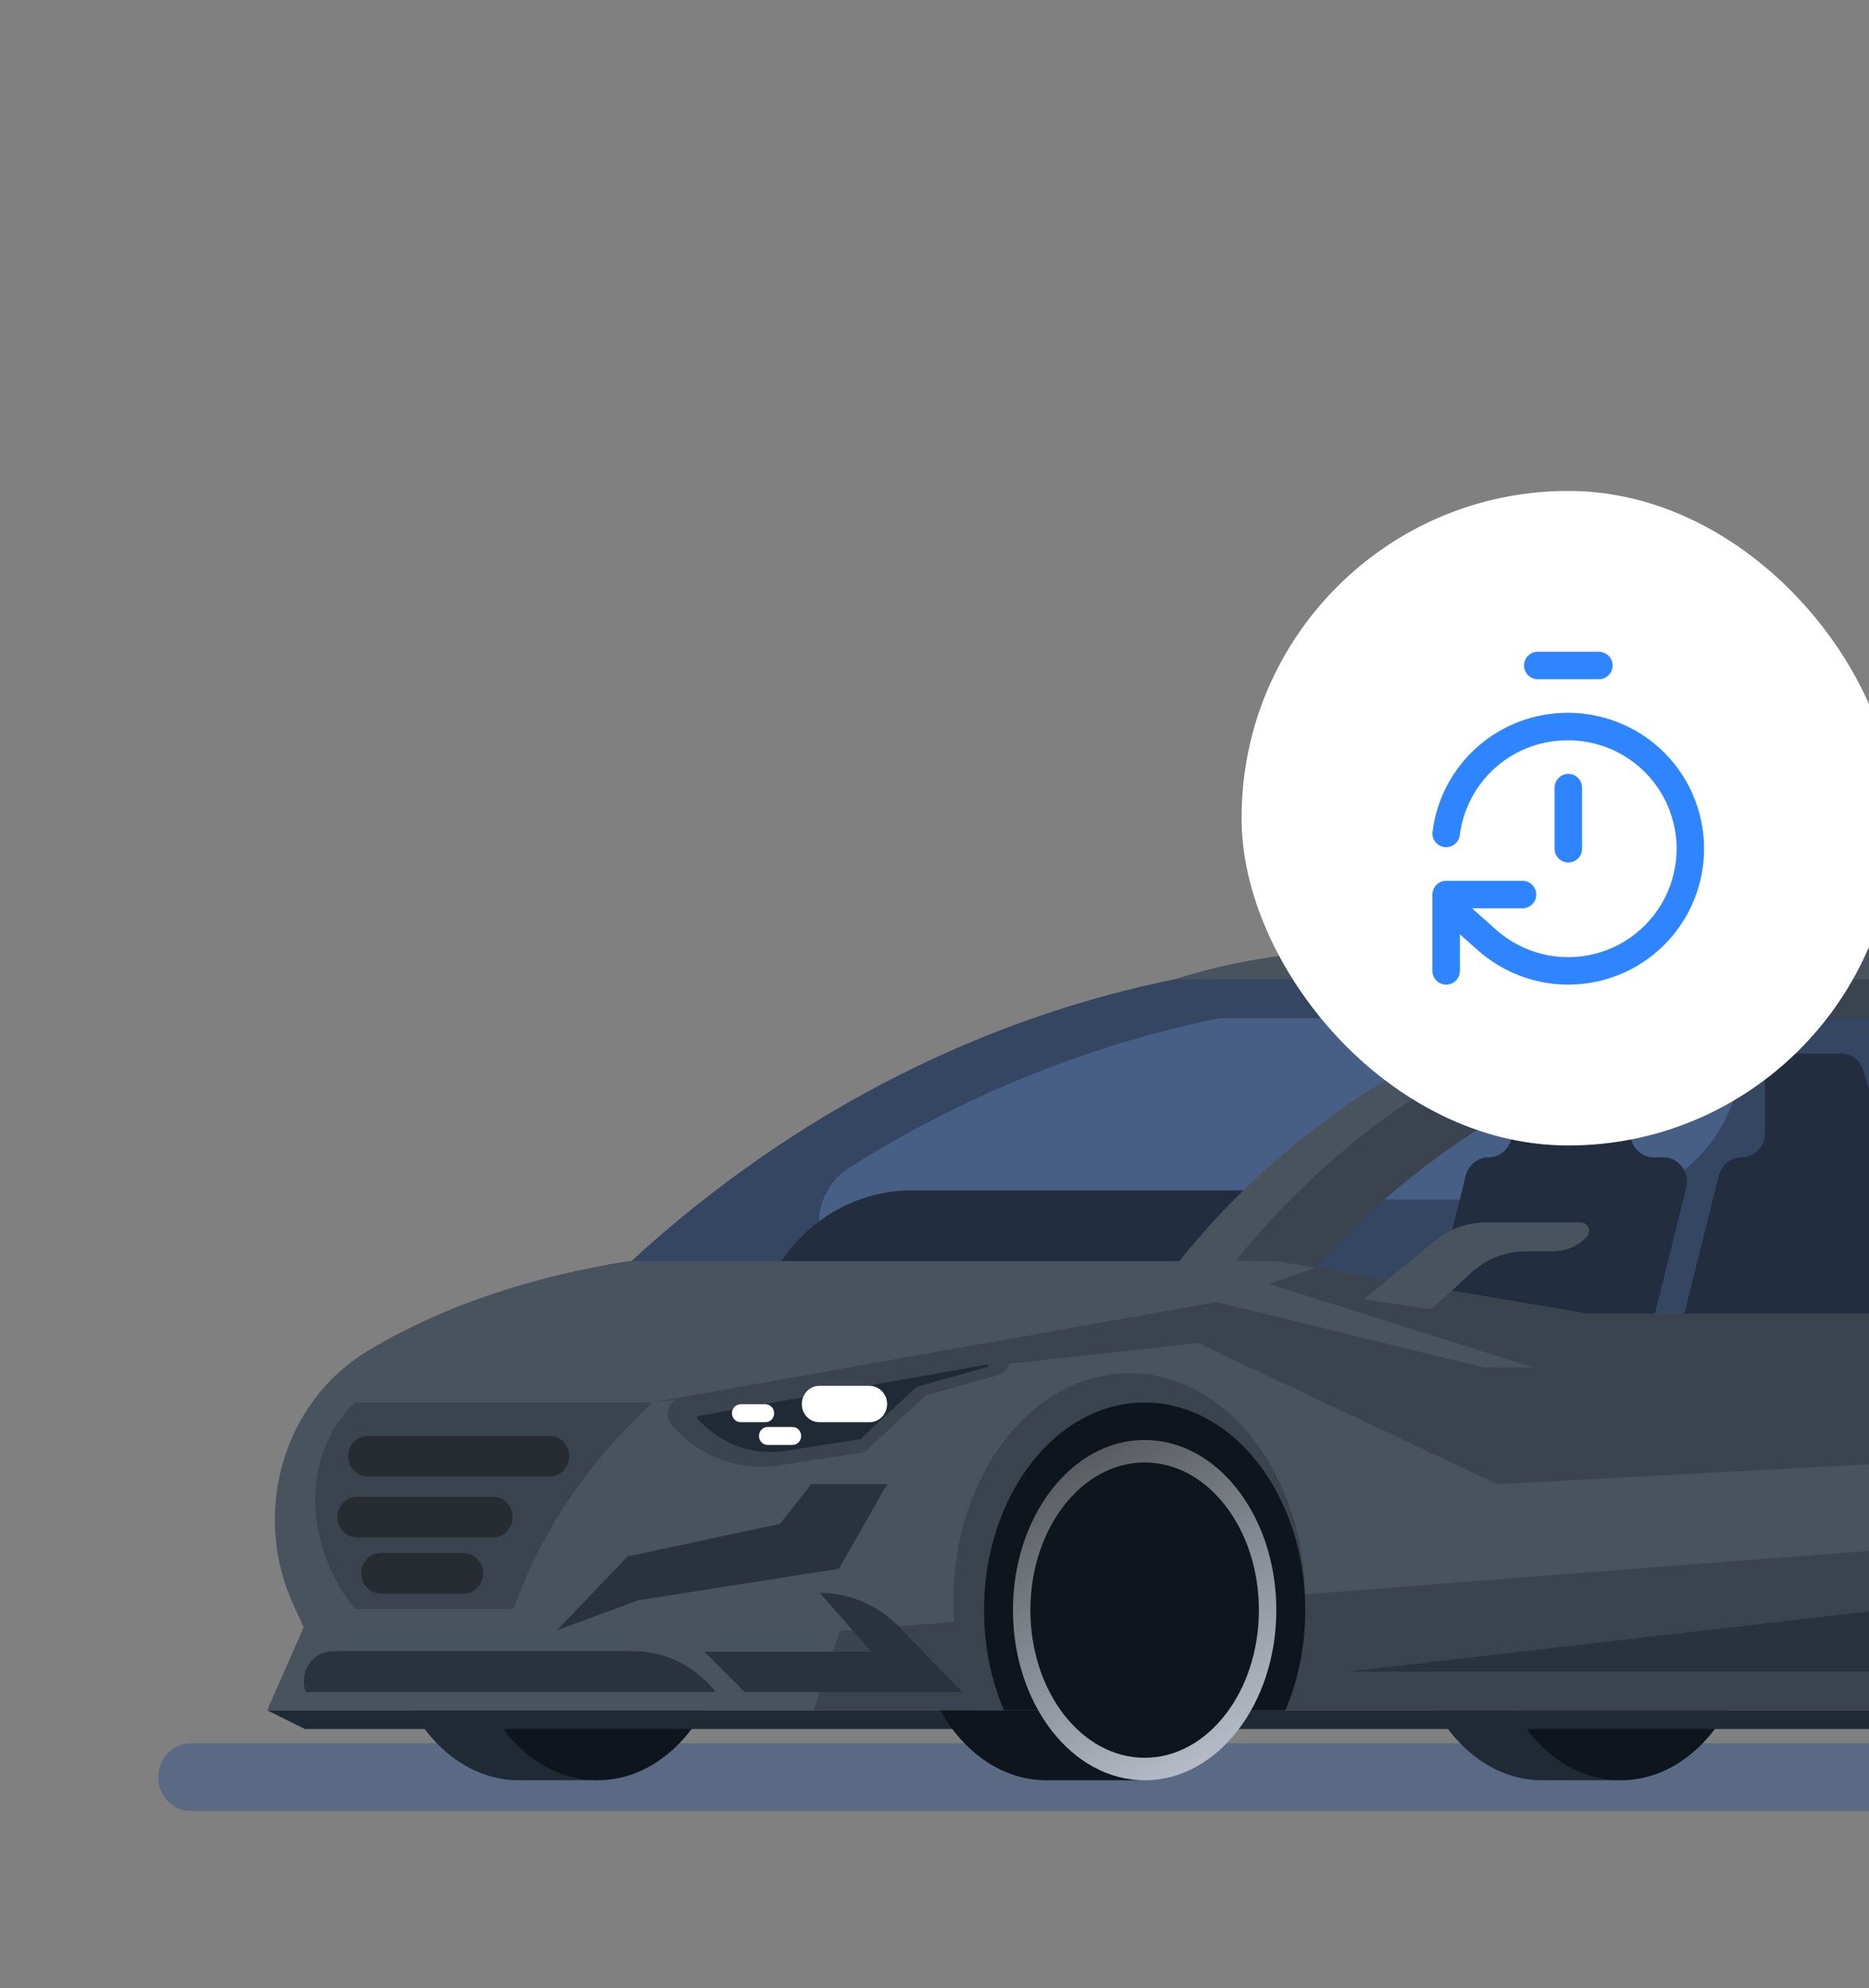 <svg width="204" height="217" viewBox="0 0 204 217" fill="none" xmlns="http://www.w3.org/2000/svg">
<rect x="0" y="0" width="204" height="217" fill="#808080" stroke="none"/>
<path opacity="0.3" d="M20.851 197.649H273.534C275.508 197.649 277.109 195.994 277.109 193.954C277.109 191.913 275.508 190.258 273.534 190.258H20.851C18.877 190.258 17.276 191.913 17.276 193.954C17.276 195.996 18.877 197.649 20.851 197.649Z" fill="#01378C"/>
<path d="M191.537 143.367L191.67 106.896H128.139C100.956 112.441 80.041 126.657 65.96 140.446L191.537 143.367Z" fill="#354662"/>
<path d="M191.656 111.138L191.538 143.367L96.385 141.153C89.192 140.985 86.683 131.223 92.83 127.363C104.139 120.262 117.583 114.294 133.061 111.136L191.656 111.138Z" fill="#485F85"/>
<path d="M154.868 141.381L143.781 129.919H99.525C92.37 129.919 85.957 134.476 83.394 141.381H154.868Z" fill="#222D40"/>
<path d="M70.087 182.265C68.322 188.329 65.209 194.302 65.209 194.302H56.631C50.473 194.302 45.224 189.297 43.177 182.265H70.087Z" fill="#202A35"/>
<path d="M78.664 182.266C76.618 189.298 71.367 194.303 65.21 194.303C59.052 194.303 53.802 189.298 51.756 182.266H78.664Z" fill="#0F151C"/>
<path d="M181.778 182.265C180.013 188.329 176.9 194.302 176.9 194.302H168.322C162.164 194.302 156.915 189.297 154.868 182.265H181.778Z" fill="#202A35"/>
<path d="M190.354 182.266C188.307 189.298 183.056 194.303 176.9 194.303C170.743 194.303 165.492 189.298 163.446 182.266H190.354Z" fill="#0F151C"/>
<path d="M33.278 188.71H254.018C255.107 188.71 255.99 187.797 255.99 186.67H29.175L33.278 188.71Z" fill="#202A35"/>
<path d="M132.718 140.446C142.858 126.657 159.708 112.443 185.306 106.896H228.325C241.995 106.896 250.75 130.852 249.031 152.132H148.694L132.718 140.446Z" fill="#354662"/>
<path d="M185.621 106.896H186.236C187.458 106.896 188.546 107.68 188.983 108.861C189.009 108.933 189.036 109.004 189.061 109.076C192.898 119.645 185.338 130.926 174.417 130.926H148.553C145.796 130.926 144.556 127.343 146.697 125.546C156.344 117.446 168.94 110.496 184.998 106.965C185.201 106.919 185.412 106.896 185.621 106.896Z" fill="#485F85"/>
<path d="M153.474 154.436L159.99 128.294C160.286 127.129 161.305 126.317 162.47 126.317C163.885 126.317 165.034 125.131 165.034 123.667V117.639C165.034 116.176 166.181 114.989 167.597 114.989H173.317C174.438 114.989 175.43 115.742 175.765 116.848L178.064 124.458C178.399 125.564 179.39 126.317 180.51 126.317H181.576C183.257 126.317 184.482 127.96 184.056 129.641L177.54 155.783C177.243 156.948 176.225 157.76 175.06 157.76H155.955C154.273 157.76 153.048 156.116 153.474 154.436ZM187.607 128.294C187.904 127.129 188.921 126.317 190.087 126.317C191.502 126.317 192.651 125.131 192.651 123.667V117.639C192.651 116.176 193.798 114.989 195.214 114.989H200.935C202.055 114.989 203.047 115.742 203.382 116.848L205.682 124.458C206.016 125.564 207.007 126.317 208.129 126.317H209.195C210.875 126.317 212.101 127.96 211.675 129.641L205.158 155.783C204.862 156.948 203.845 157.76 202.679 157.76H183.572C181.892 157.76 180.667 156.117 181.093 154.436L187.607 128.294Z" fill="#222D40"/>
<path d="M184.896 111.138C159.315 116.679 142.47 130.882 132.327 144.661L126.564 140.446C136.704 126.657 153.555 112.443 179.152 106.896H238.581C238.581 109.239 236.744 111.138 234.478 111.138H184.896Z" fill="#49535E"/>
<path d="M191.05 111.138C165.468 116.679 148.624 130.882 138.481 144.661L132.718 140.446C142.858 126.657 159.708 112.443 185.306 106.896H244.735C244.735 109.239 242.898 111.138 240.632 111.138H191.05Z" fill="#3A434E"/>
<path d="M30.002 165.862C30.002 158.314 33.808 151.259 40.114 147.453C48.401 142.451 58.268 139.284 68.536 137.647H137.824L109.951 186.67H29.173L33.158 177.599L31.964 174.966C30.671 172.116 30.002 169.008 30.002 165.862Z" fill="#49535E"/>
<path fill-rule="evenodd" clip-rule="evenodd" d="M88.212 166.246C88.21 166.118 88.208 165.989 88.208 165.861C88.208 158.312 92.015 151.257 98.32 147.452C106.607 142.45 116.474 139.283 126.743 137.646H139.368L173.185 143.367H242.721C268.346 143.367 263.654 186.669 255.989 186.669H96.826V186.671H29.174L33.158 177.6L31.964 174.966C31.093 173.047 30.512 171.008 30.222 168.92L33.972 169.874L37.751 177.944H60.774L68.51 169.874L88.212 166.246Z" fill="#49535E"/>
<path d="M255.987 186.669H88.822L91.67 177.994L261.798 164.659C262.974 175.604 259.862 186.669 255.987 186.669Z" fill="#3A434E"/>
<path d="M169.351 149.876L138.494 140.128L143.595 138.362L173.183 143.369H215.407L224.909 133.546C226.578 131.821 228.841 130.853 231.199 130.853H244.27C246.773 130.853 249.104 131.937 250.75 133.737C249.986 133.519 249.19 133.398 248.372 133.398H235.301C232.942 133.398 230.679 134.368 229.01 136.093L215.674 149.879H169.351V149.876Z" fill="#3A434E"/>
<path d="M163.446 161.985L130.758 146.585L71.206 153.076L132.775 142.108L161.945 149.246L254.928 148.897C254.95 148.918 254.97 148.939 254.992 148.962C257.916 151.888 255.989 157.026 251.926 157.244L163.446 161.985Z" fill="#3A434E"/>
<path d="M126.508 186.669C125.485 190.924 124.938 194.303 124.938 194.303H114.217C109.445 194.303 105.22 191.296 102.606 186.669H126.508Z" fill="#0F151C"/>
<path d="M106.451 186.669C104.932 183.116 104.066 179.035 104.066 174.69C104.066 160.985 112.662 149.876 123.268 149.876C133.874 149.876 142.47 160.985 142.47 174.69C142.47 179.035 141.603 183.116 140.085 186.669H106.451Z" fill="#3A434E"/>
<path d="M109.582 186.669C108.195 183.426 107.405 179.698 107.405 175.731C107.405 163.218 115.254 153.076 124.937 153.076C134.62 153.076 142.469 163.218 142.469 175.731C142.469 179.698 141.677 183.426 140.291 186.669H109.582Z" fill="#0F151C"/>
<path d="M124.937 194.304C116.999 194.304 110.564 185.989 110.564 175.732C110.564 165.475 116.999 157.16 124.937 157.16C132.874 157.16 139.309 165.475 139.309 175.732C139.309 185.989 132.874 194.304 124.937 194.304Z" fill="url(#paint0_linear_4563_90062)"/>
<path d="M124.936 191.847C118.049 191.847 112.466 184.632 112.466 175.732C112.466 166.831 118.049 159.616 124.936 159.616C131.824 159.616 137.407 166.831 137.407 175.732C137.407 184.632 131.824 191.847 124.936 191.847Z" fill="#0F151C"/>
<path d="M108.158 146.495L74.368 152.513C72.99 152.759 72.41 154.475 73.342 155.554C76.297 158.977 80.724 160.626 85.11 159.937L93.924 158.553C94.411 158.477 94.844 158.196 95.123 157.777L101.035 152.298L108.926 150.087C109.402 149.953 109.803 149.622 110.033 149.171C110.728 147.819 109.618 146.234 108.158 146.495Z" fill="#3A434E"/>
<path d="M84.104 158.48C84.642 158.48 85.185 158.437 85.717 158.353L93.949 157.061C93.985 157.055 94.016 157.035 94.036 157.004L94.139 156.849L100.067 151.355L107.79 149.191C107.825 149.181 107.854 149.156 107.871 149.124C107.885 149.095 107.906 149.055 107.869 148.992C107.854 148.967 107.821 148.922 107.766 148.922L76.174 154.548C76.148 154.552 76.097 154.561 76.073 154.636C76.047 154.711 76.08 154.75 76.097 154.77C78.133 157.129 81.051 158.48 84.104 158.48Z" fill="#202A35"/>
<path d="M71.204 153.077C64.911 158.978 59.515 166.039 56.047 175.591H38.725C33.972 169.874 32.053 159.618 38.725 153.077H71.204Z" fill="#3A434E"/>
<path d="M95.115 180.268L89.487 173.861C92.734 173.861 95.848 175.194 98.143 177.569L105.01 184.673H81.288L76.88 180.268H95.115Z" fill="#29323D"/>
<path d="M33.369 184.672H78.11C75.915 181.85 72.599 180.21 69.096 180.21H36.347C34.118 180.21 32.578 182.517 33.369 184.672Z" fill="#29323D"/>
<path d="M215.796 182.441H147.193L208.166 175.386C212.235 174.915 215.796 178.207 215.796 182.441Z" fill="#29323D"/>
<path d="M155.373 103.611H219.544L244.736 106.896H128.14C136.204 104.362 143.859 103.423 155.373 103.611Z" fill="#49535E"/>
<path d="M218.289 159.035C204.409 159.035 183.963 162.599 171.331 171.739L213.713 168.531C214.552 165.23 216.159 162.08 218.289 159.035Z" fill="#49535E"/>
<path d="M89.438 155.226H94.906C95.967 155.226 96.827 154.338 96.827 153.24C96.827 152.143 95.967 151.254 94.906 151.254H89.438C88.376 151.254 87.517 152.143 87.517 153.24C87.517 154.338 88.376 155.226 89.438 155.226Z" fill="white"/>
<path d="M80.843 155.226H83.547C84.072 155.226 84.496 154.787 84.496 154.245C84.496 153.702 84.07 153.263 83.547 153.263H80.843C80.318 153.263 79.894 153.702 79.894 154.245C79.894 154.787 80.318 155.226 80.843 155.226Z" fill="white"/>
<path d="M83.792 157.703H86.495C87.02 157.703 87.445 157.264 87.445 156.721C87.445 156.179 87.02 155.74 86.495 155.74H83.792C83.267 155.74 82.842 156.179 82.842 156.721C82.842 157.262 83.267 157.703 83.792 157.703Z" fill="white"/>
<path d="M40.139 161.158H59.984C61.169 161.158 62.13 160.164 62.13 158.939C62.13 157.713 61.169 156.72 59.984 156.72H40.139C38.954 156.72 37.992 157.713 37.992 158.939C37.992 160.166 38.954 161.158 40.139 161.158Z" fill="#272C33"/>
<path d="M38.977 167.802H53.804C54.989 167.802 55.95 166.809 55.95 165.583C55.95 164.358 54.989 163.364 53.804 163.364H38.977C37.792 163.364 36.831 164.358 36.831 165.583C36.831 166.809 37.792 167.802 38.977 167.802Z" fill="#272C33"/>
<path d="M41.575 173.931H50.591C51.777 173.931 52.738 172.937 52.738 171.712C52.738 170.486 51.777 169.493 50.591 169.493H41.575C40.389 169.493 39.428 170.486 39.428 171.712C39.428 172.937 40.389 173.931 41.575 173.931Z" fill="#272C33"/>
<path d="M156.2 142.916L160.627 138.874C162.247 137.396 164.333 136.579 166.494 136.579H169.5C170.877 136.579 172.197 136.014 173.17 135.008C173.736 134.423 173.335 133.421 172.534 133.421H162.154C160.152 133.421 158.209 134.122 156.64 135.41L148.858 141.801L156.2 142.916Z" fill="#49535E"/>
<path d="M88.546 161.985L85.144 166.314L68.511 169.872L60.774 177.944L69.661 174.661L91.567 171.215L96.827 161.985H88.546Z" fill="#29323D"/>
<rect x="135.518" y="53.58" width="71.325" height="71.44" rx="35.663" fill="white"/>
<path d="M167.847 72.633H174.514M171.181 92.633V85.966M157.847 90.966C158.256 87.726 159.839 84.749 162.296 82.598C164.754 80.448 167.915 79.274 171.181 79.299C173.337 79.302 175.461 79.827 177.371 80.831C179.28 81.834 180.917 83.286 182.141 85.061C183.366 86.836 184.142 88.882 184.402 91.023C184.663 93.164 184.4 95.336 183.636 97.353C182.873 99.371 181.631 101.172 180.018 102.604C178.405 104.036 176.469 105.055 174.376 105.574C172.283 106.093 170.094 106.097 167.999 105.585C165.904 105.072 163.965 104.059 162.347 102.633L157.847 98.633M166.181 97.633H157.847V105.966" stroke="#2F85FF" stroke-width="3" stroke-linecap="round" stroke-linejoin="round"/>
<defs>
<linearGradient id="paint0_linear_4563_90062" x1="135.216" y1="191.221" x2="118.138" y2="159.682" gradientUnits="userSpaceOnUse">
<stop stop-color="#B7BEC9"/>
<stop offset="1" stop-color="#5A5E63"/>
</linearGradient>
</defs>
</svg>
